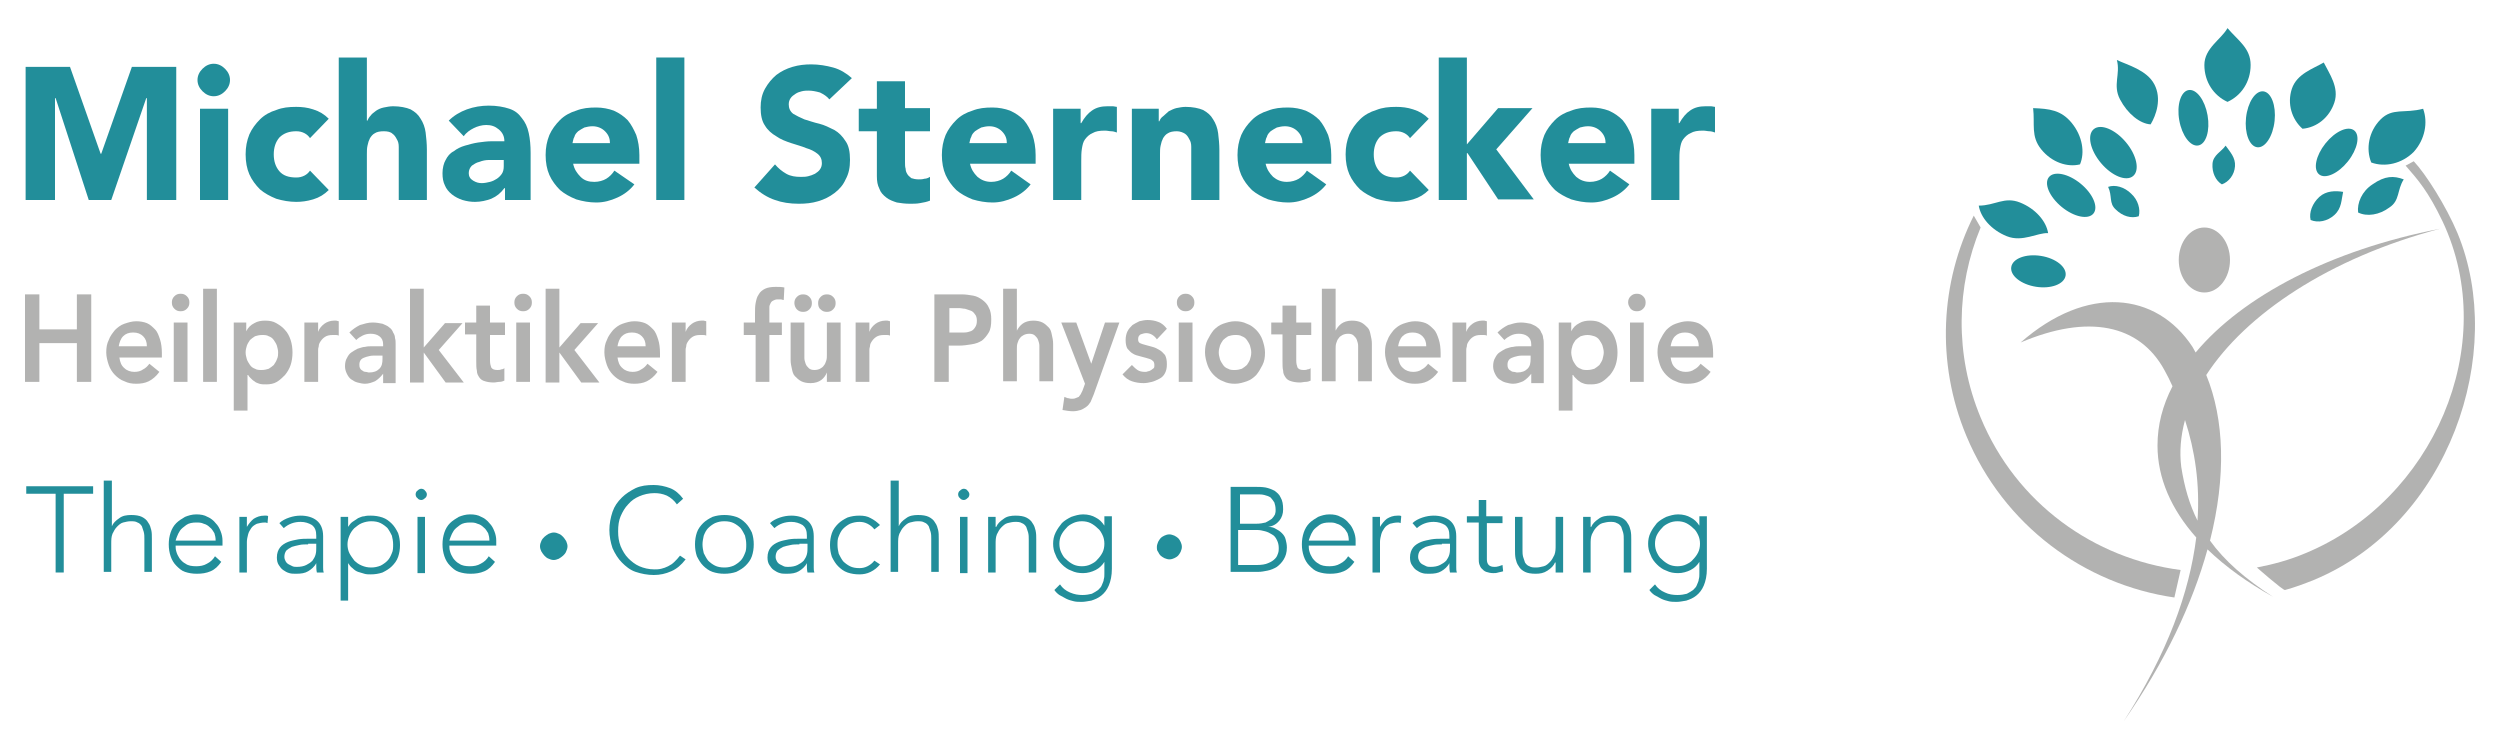 <?xml version="1.0" encoding="utf-8"?>
<!-- Generator: Adobe Illustrator 25.0.1, SVG Export Plug-In . SVG Version: 6.00 Build 0)  -->
<svg version="1.1" id="Ebene_1" xmlns="http://www.w3.org/2000/svg" xmlns:xlink="http://www.w3.org/1999/xlink" x="0px" y="0px"
	 viewBox="0 0 400 120" style="enable-background:new 0 0 400 120;" xml:space="preserve">
<style type="text/css">
	.st0{fill:#B2B2B1;}
	.st1{fill:#228E9A;}
</style>
<g>
	<g>
		<path class="st0" d="M4,47.1h2.3v5.6h6v-5.6h2.3v14h-2.3v-6.2h-6v6.2H4V47.1z"/>
		<path class="st0" d="M19.1,57.2c0.1,0.7,0.3,1.3,0.8,1.7c0.4,0.4,1,0.6,1.6,0.6c0.5,0,1-0.1,1.4-0.4c0.4-0.2,0.7-0.5,1-0.9
			l1.6,1.3c-0.5,0.7-1.1,1.2-1.7,1.5c-0.6,0.3-1.3,0.4-2,0.4c-0.7,0-1.3-0.1-1.9-0.4c-0.6-0.2-1.1-0.6-1.5-1c-0.4-0.4-0.8-1-1-1.6
			c-0.2-0.6-0.4-1.3-0.4-2c0-0.8,0.1-1.4,0.4-2c0.2-0.6,0.6-1.1,1-1.6c0.4-0.4,0.9-0.8,1.5-1c0.6-0.2,1.2-0.4,1.9-0.4
			c0.6,0,1.2,0.1,1.7,0.3c0.5,0.2,0.9,0.6,1.3,1c0.4,0.4,0.6,1,0.8,1.6c0.2,0.6,0.3,1.4,0.3,2.2v0.7H19.1z M23.5,55.4
			c0-0.7-0.2-1.2-0.6-1.6c-0.4-0.4-0.9-0.6-1.6-0.6c-0.7,0-1.2,0.2-1.6,0.6c-0.4,0.4-0.6,1-0.7,1.6H23.5z"/>
		<path class="st0" d="M27.5,48.4c0-0.4,0.1-0.7,0.4-1c0.3-0.3,0.6-0.4,1-0.4c0.4,0,0.7,0.1,1,0.4c0.3,0.3,0.4,0.6,0.4,1
			c0,0.4-0.1,0.7-0.4,1c-0.3,0.3-0.6,0.4-1,0.4c-0.4,0-0.7-0.1-1-0.4C27.6,49.1,27.5,48.8,27.5,48.4z M27.8,51.6H30v9.5h-2.2V51.6z"
			/>
		<path class="st0" d="M32.5,46.2h2.2v14.9h-2.2V46.2z"/>
		<path class="st0" d="M37.3,51.6h2.1V53h0c0.3-0.6,0.7-1,1.3-1.3c0.5-0.3,1.1-0.4,1.7-0.4c0.7,0,1.3,0.1,1.8,0.4
			c0.5,0.3,1,0.6,1.4,1.1c0.4,0.4,0.7,1,0.9,1.6c0.2,0.6,0.3,1.3,0.3,2c0,0.7-0.1,1.4-0.3,2c-0.2,0.6-0.5,1.1-0.9,1.6
			c-0.4,0.4-0.8,0.8-1.3,1.1c-0.5,0.3-1.1,0.4-1.7,0.4c-0.4,0-0.8,0-1.1-0.1c-0.3-0.1-0.6-0.2-0.8-0.4c-0.2-0.1-0.4-0.3-0.6-0.5
			c-0.2-0.2-0.3-0.3-0.4-0.5h-0.1v5.7h-2.2V51.6z M44.5,56.4c0-0.4-0.1-0.7-0.2-1.1c-0.1-0.3-0.3-0.6-0.5-0.9
			c-0.2-0.3-0.5-0.5-0.8-0.6c-0.3-0.2-0.7-0.2-1.1-0.2s-0.8,0.1-1.1,0.2c-0.3,0.2-0.6,0.4-0.8,0.6c-0.2,0.3-0.4,0.6-0.5,0.9
			c-0.1,0.3-0.2,0.7-0.2,1.1c0,0.4,0.1,0.7,0.2,1.1c0.1,0.3,0.3,0.6,0.5,0.9c0.2,0.3,0.5,0.5,0.8,0.6c0.3,0.2,0.7,0.2,1.1,0.2
			s0.8-0.1,1.1-0.2c0.3-0.2,0.6-0.4,0.8-0.6c0.2-0.3,0.4-0.6,0.5-0.9C44.5,57.1,44.5,56.7,44.5,56.4z"/>
		<path class="st0" d="M48.7,51.6h2.2v1.5h0c0.2-0.6,0.6-1,1-1.3c0.4-0.3,1-0.5,1.5-0.5c0.1,0,0.3,0,0.4,0c0.1,0,0.3,0.1,0.4,0.1
			v2.3c-0.2-0.1-0.4-0.1-0.5-0.1c-0.2,0-0.3,0-0.5,0c-0.5,0-0.9,0.1-1.2,0.3c-0.3,0.2-0.5,0.4-0.7,0.7c-0.2,0.3-0.3,0.5-0.3,0.8
			c-0.1,0.3-0.1,0.5-0.1,0.6v5.1h-2.2V51.6z"/>
		<path class="st0" d="M61.3,59.8L61.3,59.8c-0.4,0.5-0.8,0.9-1.3,1.2c-0.5,0.2-1,0.4-1.6,0.4c-0.4,0-0.8-0.1-1.2-0.2
			c-0.4-0.1-0.7-0.3-1-0.5c-0.3-0.2-0.5-0.5-0.7-0.9c-0.2-0.4-0.3-0.8-0.3-1.2c0-0.5,0.1-1,0.3-1.3c0.2-0.4,0.4-0.7,0.7-0.9
			c0.3-0.2,0.6-0.4,1-0.6c0.4-0.1,0.8-0.3,1.2-0.3c0.4-0.1,0.8-0.1,1.2-0.1c0.4,0,0.8,0,1.2,0h0.5v-0.3c0-0.6-0.2-1-0.6-1.3
			c-0.4-0.3-0.9-0.4-1.4-0.4c-0.5,0-0.9,0.1-1.3,0.3c-0.4,0.2-0.7,0.4-1,0.7l-1.1-1.2c0.5-0.5,1.1-0.9,1.7-1.2
			c0.7-0.2,1.3-0.4,2-0.4c0.6,0,1.1,0.1,1.6,0.2c0.4,0.2,0.8,0.3,1.1,0.6c0.3,0.2,0.5,0.5,0.6,0.8c0.2,0.3,0.3,0.6,0.3,0.9
			c0.1,0.3,0.1,0.6,0.1,0.9c0,0.3,0,0.6,0,0.8v5.5h-2V59.8z M61.2,56.9h-0.5c-0.3,0-0.6,0-1,0c-0.4,0-0.7,0.1-1.1,0.2
			c-0.3,0.1-0.6,0.2-0.8,0.4c-0.2,0.2-0.3,0.5-0.3,0.8c0,0.2,0,0.4,0.1,0.6c0.1,0.2,0.2,0.3,0.4,0.4c0.1,0.1,0.3,0.2,0.5,0.2
			c0.2,0,0.4,0.1,0.5,0.1c0.8,0,1.3-0.2,1.7-0.6c0.4-0.4,0.5-0.9,0.5-1.6V56.9z"/>
		<path class="st0" d="M65.6,46.2h2.2v9.4l3.4-3.9H74l-3.8,4.3l4,5.2h-2.9l-3.5-4.8h0v4.8h-2.2V46.2z"/>
		<path class="st0" d="M74.4,53.6v-2h1.8v-2.7h2.2v2.7h2.4v2h-2.4v4.1c0,0.5,0.1,0.8,0.2,1.1c0.2,0.3,0.5,0.4,1,0.4
			c0.2,0,0.4,0,0.6-0.1c0.2,0,0.4-0.1,0.5-0.2v2c-0.2,0.1-0.5,0.2-0.8,0.2c-0.3,0-0.6,0.1-0.9,0.1c-0.6,0-1.1-0.1-1.4-0.2
			c-0.4-0.1-0.7-0.3-0.9-0.6c-0.2-0.3-0.4-0.6-0.4-1.1c-0.1-0.4-0.1-0.9-0.1-1.5v-4.3H74.4z"/>
		<path class="st0" d="M82.3,48.4c0-0.4,0.1-0.7,0.4-1c0.3-0.3,0.6-0.4,1-0.4c0.4,0,0.7,0.1,1,0.4c0.3,0.3,0.4,0.6,0.4,1
			c0,0.4-0.1,0.7-0.4,1c-0.3,0.3-0.6,0.4-1,0.4c-0.4,0-0.7-0.1-1-0.4C82.4,49.1,82.3,48.8,82.3,48.4z M82.6,51.6h2.2v9.5h-2.2V51.6z
			"/>
		<path class="st0" d="M87.3,46.2h2.2v9.4l3.4-3.9h2.8l-3.8,4.3l4,5.2H93l-3.5-4.8h0v4.8h-2.2V46.2z"/>
		<path class="st0" d="M98.8,57.2c0.1,0.7,0.3,1.3,0.8,1.7c0.4,0.4,1,0.6,1.6,0.6c0.5,0,1-0.1,1.4-0.4c0.4-0.2,0.7-0.5,1-0.9
			l1.6,1.3c-0.5,0.7-1.1,1.2-1.7,1.5c-0.6,0.3-1.3,0.4-2,0.4c-0.7,0-1.3-0.1-1.9-0.4c-0.6-0.2-1.1-0.6-1.5-1c-0.4-0.4-0.8-1-1-1.6
			c-0.2-0.6-0.4-1.3-0.4-2c0-0.8,0.1-1.4,0.4-2c0.2-0.6,0.6-1.1,1-1.6c0.4-0.4,0.9-0.8,1.5-1c0.6-0.2,1.2-0.4,1.9-0.4
			c0.6,0,1.2,0.1,1.7,0.3c0.5,0.2,0.9,0.6,1.3,1c0.4,0.4,0.6,1,0.8,1.6c0.2,0.6,0.3,1.4,0.3,2.2v0.7H98.8z M103.3,55.4
			c0-0.7-0.2-1.2-0.6-1.6c-0.4-0.4-0.9-0.6-1.6-0.6c-0.7,0-1.2,0.2-1.6,0.6c-0.4,0.4-0.6,1-0.7,1.6H103.3z"/>
		<path class="st0" d="M107.5,51.6h2.2v1.5h0c0.2-0.6,0.6-1,1-1.3c0.4-0.3,1-0.5,1.5-0.5c0.1,0,0.3,0,0.4,0c0.1,0,0.3,0.1,0.4,0.1
			v2.3c-0.2-0.1-0.4-0.1-0.5-0.1c-0.2,0-0.3,0-0.5,0c-0.5,0-0.9,0.1-1.2,0.3c-0.3,0.2-0.5,0.4-0.7,0.7c-0.2,0.3-0.3,0.5-0.3,0.8
			c-0.1,0.3-0.1,0.5-0.1,0.6v5.1h-2.2V51.6z"/>
		<path class="st0" d="M120.8,53.6H119v-2h1.8v-1.3c0-0.7,0-1.3,0.1-1.8c0.1-0.5,0.2-1,0.5-1.4c0.2-0.4,0.6-0.7,1-0.9
			c0.4-0.2,1-0.3,1.7-0.3c0.5,0,1,0,1.4,0.1l-0.1,2c-0.2,0-0.3-0.1-0.5-0.1c-0.1,0-0.3,0-0.5,0c-0.3,0-0.5,0.1-0.7,0.2
			c-0.2,0.1-0.3,0.2-0.4,0.4c-0.1,0.2-0.2,0.4-0.2,0.6c0,0.2,0,0.5,0,0.8v1.7h2v2h-2v7.5h-2.2V53.6z"/>
		<path class="st0" d="M134.4,61.1h-2.1v-1.5h0c-0.2,0.5-0.5,0.9-0.9,1.2c-0.4,0.3-1,0.5-1.7,0.5c-0.6,0-1.1-0.1-1.5-0.3
			c-0.4-0.2-0.7-0.5-1-0.8c-0.3-0.3-0.4-0.7-0.5-1.2c-0.1-0.4-0.2-0.9-0.2-1.4v-6h2.2v4.8c0,0.3,0,0.6,0,0.9c0,0.3,0.1,0.6,0.2,0.9
			c0.1,0.3,0.3,0.5,0.5,0.7c0.2,0.2,0.5,0.3,0.9,0.3c0.4,0,0.7-0.1,0.9-0.2c0.2-0.1,0.5-0.3,0.6-0.5c0.2-0.2,0.3-0.5,0.4-0.8
			c0.1-0.3,0.1-0.6,0.1-0.9v-5.2h2.2V61.1z M127.1,48.5c0-0.4,0.1-0.7,0.4-1c0.3-0.3,0.6-0.4,1-0.4s0.7,0.1,1,0.4
			c0.3,0.3,0.4,0.6,0.4,1c0,0.4-0.1,0.7-0.4,1c-0.3,0.3-0.6,0.4-1,0.4s-0.7-0.1-1-0.4C127.3,49.3,127.1,48.9,127.1,48.5z
			 M130.9,48.5c0-0.4,0.1-0.7,0.4-1c0.3-0.3,0.6-0.4,1-0.4c0.4,0,0.7,0.1,1,0.4c0.3,0.3,0.4,0.6,0.4,1c0,0.4-0.1,0.7-0.4,1
			c-0.3,0.3-0.6,0.4-1,0.4c-0.4,0-0.7-0.1-1-0.4C131,49.3,130.9,48.9,130.9,48.5z"/>
		<path class="st0" d="M136.9,51.6h2.2v1.5h0c0.2-0.6,0.6-1,1-1.3c0.4-0.3,1-0.5,1.5-0.5c0.1,0,0.3,0,0.4,0c0.1,0,0.3,0.1,0.4,0.1
			v2.3c-0.2-0.1-0.4-0.1-0.5-0.1c-0.2,0-0.3,0-0.5,0c-0.5,0-0.9,0.1-1.2,0.3c-0.3,0.2-0.5,0.4-0.7,0.7c-0.2,0.3-0.3,0.5-0.3,0.8
			c-0.1,0.3-0.1,0.5-0.1,0.6v5.1h-2.2V51.6z"/>
		<path class="st0" d="M149.6,47.1h4.3c0.6,0,1.2,0.1,1.8,0.2c0.6,0.1,1.1,0.4,1.5,0.7c0.4,0.3,0.8,0.7,1,1.2
			c0.3,0.5,0.4,1.2,0.4,1.9c0,0.9-0.1,1.6-0.4,2.1c-0.3,0.5-0.7,1-1.1,1.3c-0.5,0.3-1,0.5-1.7,0.6c-0.6,0.1-1.3,0.2-2,0.2h-1.6v5.8
			h-2.3V47.1z M153.3,53.2c0.3,0,0.7,0,1,0c0.4,0,0.7-0.1,1-0.2c0.3-0.1,0.5-0.3,0.7-0.6c0.2-0.3,0.3-0.6,0.3-1.1
			c0-0.4-0.1-0.8-0.3-1c-0.2-0.3-0.4-0.5-0.7-0.6c-0.3-0.1-0.6-0.2-0.9-0.3c-0.3,0-0.6-0.1-0.9-0.1h-1.6v3.9H153.3z"/>
		<path class="st0" d="M162.7,52.9L162.7,52.9c0.2-0.4,0.5-0.8,0.9-1.1c0.4-0.3,1-0.5,1.7-0.5c0.6,0,1.1,0.1,1.5,0.3
			c0.4,0.2,0.7,0.5,1,0.8c0.3,0.3,0.4,0.7,0.5,1.2c0.1,0.4,0.2,0.9,0.2,1.4v6h-2.2v-4.8c0-0.3,0-0.6,0-0.9c0-0.3-0.1-0.6-0.2-0.9
			c-0.1-0.3-0.3-0.5-0.5-0.7c-0.2-0.2-0.5-0.3-0.9-0.3c-0.4,0-0.7,0.1-0.9,0.2c-0.2,0.1-0.5,0.3-0.6,0.5c-0.2,0.2-0.3,0.5-0.4,0.8
			c-0.1,0.3-0.1,0.6-0.1,0.9v5.2h-2.2V46.2h2.2V52.9z"/>
		<path class="st0" d="M169.8,51.6h2.4l2.4,6.6h0l2.2-6.6h2.3L175,63.1c-0.2,0.4-0.3,0.8-0.5,1.2c-0.2,0.3-0.4,0.6-0.7,0.8
			c-0.3,0.2-0.6,0.4-0.9,0.5c-0.3,0.1-0.8,0.2-1.2,0.2c-0.6,0-1.1-0.1-1.7-0.2l0.3-2.1c0.2,0.1,0.3,0.1,0.5,0.2
			c0.2,0,0.4,0.1,0.6,0.1c0.3,0,0.5,0,0.7-0.1c0.2-0.1,0.3-0.1,0.5-0.2c0.1-0.1,0.2-0.3,0.3-0.4c0.1-0.2,0.2-0.4,0.3-0.6l0.4-1.1
			L169.8,51.6z"/>
		<path class="st0" d="M185.1,54.3c-0.4-0.6-1-1-1.7-1c-0.3,0-0.6,0.1-0.9,0.2c-0.3,0.2-0.4,0.4-0.4,0.8c0,0.3,0.1,0.5,0.3,0.6
			c0.2,0.1,0.5,0.2,0.9,0.3c0.4,0.1,0.7,0.2,1.1,0.3c0.4,0.1,0.8,0.3,1.1,0.5c0.4,0.2,0.6,0.5,0.9,0.8c0.2,0.4,0.3,0.8,0.3,1.5
			c0,0.6-0.1,1-0.3,1.4c-0.2,0.4-0.5,0.7-0.9,0.9c-0.4,0.2-0.8,0.4-1.2,0.5c-0.4,0.1-0.9,0.2-1.3,0.2c-0.7,0-1.3-0.1-1.9-0.3
			c-0.6-0.2-1.1-0.6-1.5-1.1l1.5-1.5c0.3,0.3,0.6,0.6,0.9,0.8c0.3,0.2,0.7,0.3,1.2,0.3c0.2,0,0.3,0,0.5-0.1c0.2,0,0.3-0.1,0.5-0.2
			c0.1-0.1,0.3-0.2,0.4-0.3c0.1-0.1,0.1-0.3,0.1-0.5c0-0.3-0.1-0.6-0.3-0.7c-0.2-0.2-0.5-0.3-0.9-0.4c-0.4-0.1-0.7-0.2-1.1-0.3
			c-0.4-0.1-0.8-0.2-1.1-0.4c-0.4-0.2-0.6-0.5-0.9-0.8c-0.2-0.3-0.3-0.8-0.3-1.4c0-0.5,0.1-1,0.3-1.4c0.2-0.4,0.5-0.7,0.8-1
			c0.3-0.2,0.7-0.4,1.1-0.6c0.4-0.1,0.9-0.2,1.3-0.2c0.6,0,1.2,0.1,1.7,0.3c0.6,0.2,1,0.6,1.4,1.1L185.1,54.3z"/>
		<path class="st0" d="M188.3,48.4c0-0.4,0.1-0.7,0.4-1c0.3-0.3,0.6-0.4,1-0.4c0.4,0,0.7,0.1,1,0.4c0.3,0.3,0.4,0.6,0.4,1
			c0,0.4-0.1,0.7-0.4,1c-0.3,0.3-0.6,0.4-1,0.4c-0.4,0-0.7-0.1-1-0.4C188.4,49.1,188.3,48.8,188.3,48.4z M188.6,51.6h2.2v9.5h-2.2
			V51.6z"/>
		<path class="st0" d="M192.8,56.4c0-0.8,0.1-1.4,0.4-2s0.6-1.1,1-1.6c0.4-0.4,0.9-0.8,1.5-1c0.6-0.2,1.2-0.4,1.9-0.4
			s1.3,0.1,1.9,0.4c0.6,0.2,1.1,0.6,1.5,1c0.4,0.4,0.8,1,1,1.6s0.4,1.3,0.4,2c0,0.8-0.1,1.4-0.4,2s-0.6,1.1-1,1.6
			c-0.4,0.4-0.9,0.8-1.5,1c-0.6,0.2-1.2,0.4-1.9,0.4s-1.3-0.1-1.9-0.4c-0.6-0.2-1.1-0.6-1.5-1c-0.4-0.4-0.8-1-1-1.6
			S192.8,57.1,192.8,56.4z M195,56.4c0,0.4,0.1,0.7,0.2,1.1c0.1,0.3,0.3,0.6,0.5,0.9c0.2,0.3,0.5,0.5,0.8,0.6
			c0.3,0.2,0.7,0.2,1.1,0.2c0.4,0,0.8-0.1,1.1-0.2c0.3-0.2,0.6-0.4,0.8-0.6c0.2-0.3,0.4-0.6,0.5-0.9c0.1-0.3,0.2-0.7,0.2-1.1
			c0-0.4-0.1-0.7-0.2-1.1c-0.1-0.3-0.3-0.6-0.5-0.9c-0.2-0.3-0.5-0.5-0.8-0.6c-0.3-0.2-0.7-0.2-1.1-0.2c-0.4,0-0.8,0.1-1.1,0.2
			c-0.3,0.2-0.6,0.4-0.8,0.6c-0.2,0.3-0.4,0.6-0.5,0.9C195.1,55.6,195,56,195,56.4z"/>
		<path class="st0" d="M203.4,53.6v-2h1.8v-2.7h2.2v2.7h2.4v2h-2.4v4.1c0,0.5,0.1,0.8,0.2,1.1c0.2,0.3,0.5,0.4,1,0.4
			c0.2,0,0.4,0,0.6-0.1c0.2,0,0.4-0.1,0.5-0.2v2c-0.2,0.1-0.5,0.2-0.8,0.2c-0.3,0-0.6,0.1-0.9,0.1c-0.6,0-1.1-0.1-1.4-0.2
			c-0.4-0.1-0.7-0.3-0.9-0.6c-0.2-0.3-0.4-0.6-0.4-1.1c-0.1-0.4-0.1-0.9-0.1-1.5v-4.3H203.4z"/>
		<path class="st0" d="M213.7,52.9L213.7,52.9c0.2-0.4,0.5-0.8,0.9-1.1c0.4-0.3,1-0.5,1.7-0.5c0.6,0,1.1,0.1,1.5,0.3
			c0.4,0.2,0.7,0.5,1,0.8c0.3,0.3,0.4,0.7,0.5,1.2c0.1,0.4,0.2,0.9,0.2,1.4v6h-2.2v-4.8c0-0.3,0-0.6,0-0.9c0-0.3-0.1-0.6-0.2-0.9
			c-0.1-0.3-0.3-0.5-0.5-0.7c-0.2-0.2-0.5-0.3-0.9-0.3c-0.4,0-0.7,0.1-0.9,0.2c-0.2,0.1-0.5,0.3-0.6,0.5c-0.2,0.2-0.3,0.5-0.4,0.8
			c-0.1,0.3-0.1,0.6-0.1,0.9v5.2h-2.2V46.2h2.2V52.9z"/>
		<path class="st0" d="M223.7,57.2c0.1,0.7,0.3,1.3,0.8,1.7c0.4,0.4,1,0.6,1.6,0.6c0.5,0,1-0.1,1.4-0.4c0.4-0.2,0.7-0.5,1-0.9
			l1.6,1.3c-0.5,0.7-1.1,1.2-1.7,1.5c-0.6,0.3-1.3,0.4-2,0.4c-0.7,0-1.3-0.1-1.9-0.4c-0.6-0.2-1.1-0.6-1.5-1c-0.4-0.4-0.8-1-1-1.6
			c-0.2-0.6-0.4-1.3-0.4-2c0-0.8,0.1-1.4,0.4-2c0.2-0.6,0.6-1.1,1-1.6c0.4-0.4,0.9-0.8,1.5-1c0.6-0.2,1.2-0.4,1.9-0.4
			c0.6,0,1.2,0.1,1.7,0.3c0.5,0.2,0.9,0.6,1.3,1c0.4,0.4,0.6,1,0.8,1.6c0.2,0.6,0.3,1.4,0.3,2.2v0.7H223.7z M228.2,55.4
			c0-0.7-0.2-1.2-0.6-1.6c-0.4-0.4-0.9-0.6-1.6-0.6c-0.7,0-1.2,0.2-1.6,0.6c-0.4,0.4-0.6,1-0.7,1.6H228.2z"/>
		<path class="st0" d="M232.4,51.6h2.2v1.5h0c0.2-0.6,0.6-1,1-1.3c0.4-0.3,1-0.5,1.5-0.5c0.1,0,0.3,0,0.4,0c0.1,0,0.3,0.1,0.4,0.1
			v2.3c-0.2-0.1-0.4-0.1-0.5-0.1c-0.2,0-0.3,0-0.5,0c-0.5,0-0.9,0.1-1.2,0.3c-0.3,0.2-0.5,0.4-0.7,0.7c-0.2,0.3-0.3,0.5-0.3,0.8
			c-0.1,0.3-0.1,0.5-0.1,0.6v5.1h-2.2V51.6z"/>
		<path class="st0" d="M245,59.8L245,59.8c-0.4,0.5-0.8,0.9-1.3,1.2c-0.5,0.2-1,0.4-1.6,0.4c-0.4,0-0.8-0.1-1.2-0.2
			c-0.4-0.1-0.7-0.3-1-0.5c-0.3-0.2-0.5-0.5-0.7-0.9c-0.2-0.4-0.3-0.8-0.3-1.2c0-0.5,0.1-1,0.3-1.3c0.2-0.4,0.4-0.7,0.7-0.9
			c0.3-0.2,0.6-0.4,1-0.6c0.4-0.1,0.8-0.3,1.2-0.3c0.4-0.1,0.8-0.1,1.2-0.1c0.4,0,0.8,0,1.2,0h0.5v-0.3c0-0.6-0.2-1-0.6-1.3
			c-0.4-0.3-0.9-0.4-1.4-0.4c-0.5,0-0.9,0.1-1.3,0.3c-0.4,0.2-0.7,0.4-1,0.7l-1.1-1.2c0.5-0.5,1.1-0.9,1.7-1.2
			c0.7-0.2,1.3-0.4,2-0.4c0.6,0,1.1,0.1,1.6,0.2c0.4,0.2,0.8,0.3,1.1,0.6c0.3,0.2,0.5,0.5,0.6,0.8c0.2,0.3,0.3,0.6,0.3,0.9
			c0.1,0.3,0.1,0.6,0.1,0.9c0,0.3,0,0.6,0,0.8v5.5h-2V59.8z M244.9,56.9h-0.5c-0.3,0-0.6,0-1,0c-0.4,0-0.7,0.1-1.1,0.2
			c-0.3,0.1-0.6,0.2-0.8,0.4c-0.2,0.2-0.3,0.5-0.3,0.8c0,0.2,0,0.4,0.1,0.6c0.1,0.2,0.2,0.3,0.4,0.4c0.1,0.1,0.3,0.2,0.5,0.2
			c0.2,0,0.4,0.1,0.5,0.1c0.8,0,1.3-0.2,1.7-0.6c0.4-0.4,0.5-0.9,0.5-1.6V56.9z"/>
		<path class="st0" d="M249.3,51.6h2.1V53h0c0.3-0.6,0.7-1,1.3-1.3c0.5-0.3,1.1-0.4,1.7-0.4c0.7,0,1.3,0.1,1.8,0.4
			c0.5,0.3,1,0.6,1.4,1.1c0.4,0.4,0.7,1,0.9,1.6c0.2,0.6,0.3,1.3,0.3,2c0,0.7-0.1,1.4-0.3,2c-0.2,0.6-0.5,1.1-0.9,1.6
			c-0.4,0.4-0.8,0.8-1.3,1.1c-0.5,0.3-1.1,0.4-1.7,0.4c-0.4,0-0.8,0-1.1-0.1c-0.3-0.1-0.6-0.2-0.8-0.4c-0.2-0.1-0.4-0.3-0.6-0.5
			c-0.2-0.2-0.3-0.3-0.4-0.5h-0.1v5.7h-2.2V51.6z M256.6,56.4c0-0.4-0.1-0.7-0.2-1.1c-0.1-0.3-0.3-0.6-0.5-0.9
			c-0.2-0.3-0.5-0.5-0.8-0.6s-0.7-0.2-1.1-0.2c-0.4,0-0.8,0.1-1.1,0.2c-0.3,0.2-0.6,0.4-0.8,0.6c-0.2,0.3-0.4,0.6-0.5,0.9
			c-0.1,0.3-0.2,0.7-0.2,1.1c0,0.4,0.1,0.7,0.2,1.1c0.1,0.3,0.3,0.6,0.5,0.9c0.2,0.3,0.5,0.5,0.8,0.6c0.3,0.2,0.7,0.2,1.1,0.2
			c0.4,0,0.8-0.1,1.1-0.2c0.3-0.2,0.6-0.4,0.8-0.6c0.2-0.3,0.4-0.6,0.5-0.9C256.5,57.1,256.6,56.7,256.6,56.4z"/>
		<path class="st0" d="M260.5,48.4c0-0.4,0.1-0.7,0.4-1c0.3-0.3,0.6-0.4,1-0.4c0.4,0,0.7,0.1,1,0.4c0.3,0.3,0.4,0.6,0.4,1
			c0,0.4-0.1,0.7-0.4,1c-0.3,0.3-0.6,0.4-1,0.4c-0.4,0-0.7-0.1-1-0.4C260.7,49.1,260.5,48.8,260.5,48.4z M260.8,51.6h2.2v9.5h-2.2
			V51.6z"/>
		<path class="st0" d="M267.3,57.2c0.1,0.7,0.3,1.3,0.8,1.7c0.4,0.4,1,0.6,1.6,0.6c0.5,0,1-0.1,1.4-0.4c0.4-0.2,0.7-0.5,1-0.9
			l1.6,1.3c-0.5,0.7-1.1,1.2-1.7,1.5c-0.6,0.3-1.3,0.4-2,0.4c-0.7,0-1.3-0.1-1.9-0.4c-0.6-0.2-1.1-0.6-1.5-1c-0.4-0.4-0.8-1-1-1.6
			s-0.4-1.3-0.4-2c0-0.8,0.1-1.4,0.4-2s0.6-1.1,1-1.6c0.4-0.4,0.9-0.8,1.5-1c0.6-0.2,1.2-0.4,1.9-0.4c0.6,0,1.2,0.1,1.7,0.3
			c0.5,0.2,0.9,0.6,1.3,1c0.4,0.4,0.6,1,0.8,1.6c0.2,0.6,0.3,1.4,0.3,2.2v0.7H267.3z M271.8,55.4c0-0.7-0.2-1.2-0.6-1.6
			c-0.4-0.4-0.9-0.6-1.6-0.6c-0.7,0-1.2,0.2-1.6,0.6c-0.4,0.4-0.6,1-0.7,1.6H271.8z"/>
	</g>
	<g>
		<path class="st1" d="M4.1,10.7h7.1l4.9,13.9h0.1l4.9-13.9h7.1V32h-4.7V15.7h-0.1L17.8,32h-3.6L8.9,15.7H8.8V32H4.1V10.7z"/>
		<path class="st1" d="M31.6,12.8c0-0.7,0.3-1.3,0.8-1.8c0.5-0.5,1.1-0.8,1.8-0.8c0.7,0,1.3,0.3,1.8,0.8c0.5,0.5,0.8,1.1,0.8,1.8
			c0,0.7-0.3,1.3-0.8,1.8c-0.5,0.5-1.1,0.8-1.8,0.8c-0.7,0-1.3-0.3-1.8-0.8C31.9,14.1,31.6,13.5,31.6,12.8z M32,17.4h4.5V32H32V17.4
			z"/>
		<path class="st1" d="M49.6,22.1c-0.2-0.3-0.5-0.6-0.9-0.8c-0.4-0.2-0.8-0.3-1.3-0.3c-1.1,0-2,0.3-2.7,1c-0.6,0.7-0.9,1.6-0.9,2.7
			c0,1.1,0.3,2,0.9,2.7c0.6,0.7,1.5,1,2.7,1c0.5,0,0.9-0.1,1.3-0.3c0.4-0.2,0.7-0.5,0.9-0.8l3,3.1c-0.7,0.7-1.5,1.2-2.5,1.5
			c-1,0.3-1.9,0.4-2.7,0.4c-1.1,0-2.2-0.2-3.2-0.5c-1-0.4-1.9-0.9-2.6-1.5c-0.7-0.7-1.3-1.5-1.7-2.4c-0.4-0.9-0.6-2-0.6-3.2
			c0-1.2,0.2-2.2,0.6-3.2c0.4-0.9,1-1.7,1.7-2.4c0.7-0.7,1.6-1.2,2.6-1.5c1-0.4,2-0.5,3.2-0.5c0.9,0,1.8,0.1,2.7,0.4
			c1,0.3,1.8,0.8,2.5,1.5L49.6,22.1z"/>
		<path class="st1" d="M58.7,9.2v10.1h0.1c0.1-0.3,0.3-0.6,0.5-0.8c0.2-0.3,0.5-0.5,0.9-0.8c0.3-0.2,0.7-0.4,1.2-0.5
			c0.5-0.1,1-0.2,1.5-0.2c1.1,0,2.1,0.2,2.8,0.5c0.7,0.4,1.2,0.8,1.6,1.5c0.4,0.6,0.7,1.4,0.8,2.2c0.1,0.8,0.2,1.8,0.2,2.7V32h-4.5
			v-7.2c0-0.4,0-0.9,0-1.3c0-0.5-0.1-0.9-0.3-1.2c-0.2-0.4-0.4-0.7-0.7-0.9C62.5,21.1,62,21,61.4,21c-0.6,0-1.1,0.1-1.4,0.3
			c-0.4,0.2-0.6,0.5-0.8,0.8c-0.2,0.4-0.3,0.7-0.4,1.2c-0.1,0.4-0.1,0.9-0.1,1.4V32h-4.5V9.2H58.7z"/>
		<path class="st1" d="M80.7,30.1L80.7,30.1c-0.6,0.8-1.2,1.3-2.1,1.7c-0.8,0.3-1.7,0.5-2.6,0.5c-0.7,0-1.3-0.1-2-0.3
			c-0.6-0.2-1.2-0.5-1.7-0.9c-0.5-0.4-0.9-0.9-1.1-1.4c-0.3-0.6-0.4-1.2-0.4-2c0-0.8,0.2-1.6,0.5-2.1c0.3-0.6,0.7-1.1,1.3-1.4
			c0.5-0.4,1.1-0.7,1.8-0.9c0.7-0.2,1.4-0.4,2.1-0.5c0.7-0.1,1.5-0.2,2.2-0.2c0.7,0,1.4,0,2,0c0-0.8-0.3-1.4-0.9-1.9
			c-0.6-0.5-1.2-0.7-2-0.7c-0.7,0-1.4,0.2-2,0.5c-0.6,0.3-1.2,0.7-1.6,1.3l-2.4-2.5c0.8-0.8,1.8-1.4,2.9-1.8
			c1.1-0.4,2.3-0.6,3.5-0.6c1.3,0,2.4,0.2,3.3,0.5c0.9,0.3,1.5,0.8,2,1.5c0.5,0.6,0.9,1.4,1.1,2.4c0.2,0.9,0.3,2,0.3,3.2V32h-4.1
			V30.1z M79.5,25.6c-0.3,0-0.8,0-1.3,0c-0.5,0-1,0.1-1.5,0.3c-0.5,0.1-0.9,0.4-1.2,0.6c-0.3,0.3-0.5,0.7-0.5,1.2
			c0,0.5,0.2,0.9,0.7,1.2c0.5,0.3,0.9,0.4,1.4,0.4c0.4,0,0.9-0.1,1.3-0.2c0.4-0.1,0.8-0.3,1.1-0.5c0.3-0.2,0.6-0.5,0.8-0.8
			c0.2-0.3,0.3-0.7,0.3-1.2v-1H79.5z"/>
		<path class="st1" d="M101.5,29.5c-0.7,0.9-1.6,1.6-2.7,2.1c-1.1,0.5-2.2,0.8-3.4,0.8c-1.1,0-2.2-0.2-3.2-0.5
			c-1-0.4-1.9-0.9-2.6-1.5c-0.7-0.7-1.3-1.5-1.7-2.4c-0.4-0.9-0.6-2-0.6-3.2c0-1.2,0.2-2.2,0.6-3.2c0.4-0.9,1-1.7,1.7-2.4
			c0.7-0.7,1.6-1.2,2.6-1.5c1-0.4,2-0.5,3.2-0.5c1,0,2,0.2,2.8,0.5c0.9,0.4,1.6,0.9,2.2,1.5c0.6,0.7,1,1.5,1.4,2.4
			c0.3,0.9,0.5,2,0.5,3.2v1.4H91.7c0.2,0.9,0.6,1.5,1.2,2.1s1.3,0.8,2.2,0.8c0.7,0,1.4-0.2,1.9-0.5c0.5-0.3,1-0.8,1.3-1.3
			L101.5,29.5z M97.6,23c0-0.8-0.2-1.4-0.8-2c-0.5-0.5-1.2-0.8-2-0.8c-0.5,0-0.9,0.1-1.3,0.2c-0.4,0.2-0.7,0.4-1,0.6
			c-0.3,0.3-0.5,0.5-0.6,0.9c-0.2,0.3-0.2,0.7-0.3,1H97.6z"/>
		<path class="st1" d="M105,9.2h4.5V32H105V9.2z"/>
		<path class="st1" d="M132.7,15.9c-0.4-0.5-0.9-0.8-1.5-1.1c-0.7-0.2-1.3-0.3-1.8-0.3c-0.3,0-0.7,0-1.1,0.1c-0.4,0.1-0.7,0.2-1,0.4
			c-0.3,0.2-0.6,0.4-0.8,0.7c-0.2,0.3-0.3,0.6-0.3,1c0,0.6,0.2,1.1,0.7,1.5c0.5,0.3,1.1,0.6,1.8,0.9c0.7,0.2,1.5,0.5,2.4,0.7
			c0.8,0.2,1.6,0.6,2.4,1c0.7,0.4,1.3,1,1.8,1.8c0.5,0.7,0.7,1.7,0.7,3c0,1.2-0.2,2.2-0.7,3.1c-0.4,0.9-1,1.6-1.8,2.2
			c-0.8,0.6-1.6,1-2.6,1.3c-1,0.3-2,0.4-3.1,0.4c-1.4,0-2.7-0.2-3.8-0.6c-1.2-0.4-2.3-1.1-3.3-2l3.3-3.7c0.5,0.6,1.1,1.1,1.8,1.5
			c0.7,0.4,1.5,0.5,2.3,0.5c0.4,0,0.8,0,1.2-0.1s0.7-0.2,1.1-0.4c0.3-0.2,0.6-0.4,0.8-0.7c0.2-0.3,0.3-0.6,0.3-1
			c0-0.6-0.2-1.1-0.7-1.5c-0.5-0.4-1.1-0.7-1.8-0.9c-0.7-0.3-1.5-0.5-2.4-0.8c-0.9-0.3-1.7-0.6-2.4-1.1c-0.7-0.4-1.4-1-1.8-1.7
			c-0.5-0.7-0.7-1.7-0.7-2.9c0-1.1,0.2-2.1,0.7-3c0.5-0.9,1.1-1.6,1.8-2.2c0.8-0.6,1.6-1,2.6-1.3c1-0.3,2-0.4,3-0.4
			c1.2,0,2.4,0.2,3.5,0.5c1.1,0.3,2.1,0.9,3,1.7L132.7,15.9z"/>
		<path class="st1" d="M148.8,21h-4v4.9c0,0.4,0,0.8,0.1,1.1c0,0.3,0.1,0.6,0.3,0.9c0.1,0.2,0.4,0.4,0.6,0.6
			c0.3,0.1,0.7,0.2,1.2,0.2c0.2,0,0.6,0,0.9-0.1c0.4,0,0.7-0.2,0.9-0.3v3.8c-0.5,0.2-1,0.3-1.6,0.4c-0.5,0.1-1.1,0.1-1.6,0.1
			c-0.8,0-1.5-0.1-2.1-0.2c-0.6-0.2-1.2-0.4-1.7-0.8c-0.5-0.4-0.9-0.8-1.1-1.4c-0.3-0.6-0.4-1.2-0.4-2V21h-2.9v-3.6h2.9V13h4.5v4.3
			h4V21z"/>
		<path class="st1" d="M164.9,29.5c-0.7,0.9-1.6,1.6-2.7,2.1c-1.1,0.5-2.2,0.8-3.4,0.8c-1.1,0-2.2-0.2-3.2-0.5
			c-1-0.4-1.9-0.9-2.6-1.5c-0.7-0.7-1.3-1.5-1.7-2.4c-0.4-0.9-0.6-2-0.6-3.2c0-1.2,0.2-2.2,0.6-3.2c0.4-0.9,1-1.7,1.7-2.4
			c0.7-0.7,1.6-1.2,2.6-1.5c1-0.4,2-0.5,3.2-0.5c1,0,2,0.2,2.8,0.5c0.9,0.4,1.6,0.9,2.2,1.5c0.6,0.7,1,1.5,1.4,2.4
			c0.3,0.9,0.5,2,0.5,3.2v1.4h-10.5c0.2,0.9,0.6,1.5,1.2,2.1c0.6,0.5,1.3,0.8,2.2,0.8c0.7,0,1.4-0.2,1.9-0.5c0.5-0.3,1-0.8,1.3-1.3
			L164.9,29.5z M161.1,23c0-0.8-0.2-1.4-0.8-2c-0.5-0.5-1.2-0.8-2-0.8c-0.5,0-0.9,0.1-1.3,0.2c-0.4,0.2-0.7,0.4-1,0.6
			c-0.3,0.3-0.5,0.5-0.6,0.9c-0.2,0.3-0.2,0.7-0.3,1H161.1z"/>
		<path class="st1" d="M168.4,17.4h4.5v2.3h0.1c0.5-0.9,1.1-1.6,1.7-2c0.7-0.5,1.5-0.7,2.5-0.7c0.3,0,0.5,0,0.8,0
			c0.3,0,0.5,0.1,0.7,0.1v4.1c-0.3-0.1-0.6-0.2-0.9-0.2c-0.3,0-0.6-0.1-1-0.1c-0.9,0-1.5,0.1-2,0.4c-0.5,0.2-0.9,0.6-1.2,1
			c-0.3,0.4-0.4,0.9-0.5,1.5c-0.1,0.6-0.1,1.3-0.1,2V32h-4.5V17.4z"/>
		<path class="st1" d="M181.1,17.4h4.3v2h0.1c0.1-0.3,0.3-0.6,0.6-0.8c0.3-0.3,0.6-0.5,0.9-0.8c0.4-0.2,0.8-0.4,1.2-0.5
			c0.5-0.1,1-0.2,1.5-0.2c1.1,0,2.1,0.2,2.8,0.5c0.7,0.4,1.2,0.8,1.6,1.5c0.4,0.6,0.7,1.4,0.8,2.2c0.1,0.8,0.2,1.8,0.2,2.7V32h-4.5
			v-7.2c0-0.4,0-0.9,0-1.3c0-0.5-0.1-0.9-0.3-1.2c-0.2-0.4-0.4-0.7-0.7-0.9c-0.3-0.2-0.8-0.4-1.3-0.4c-0.6,0-1.1,0.1-1.4,0.3
			c-0.4,0.2-0.6,0.5-0.8,0.8c-0.2,0.4-0.3,0.7-0.4,1.2c-0.1,0.4-0.1,0.9-0.1,1.4V32h-4.5V17.4z"/>
		<path class="st1" d="M212.2,29.5c-0.7,0.9-1.6,1.6-2.7,2.1c-1.1,0.5-2.2,0.8-3.4,0.8c-1.1,0-2.2-0.2-3.2-0.5
			c-1-0.4-1.9-0.9-2.6-1.5c-0.7-0.7-1.3-1.5-1.7-2.4c-0.4-0.9-0.6-2-0.6-3.2c0-1.2,0.2-2.2,0.6-3.2c0.4-0.9,1-1.7,1.7-2.4
			c0.7-0.7,1.6-1.2,2.6-1.5c1-0.4,2-0.5,3.2-0.5c1,0,2,0.2,2.8,0.5c0.9,0.4,1.6,0.9,2.2,1.5c0.6,0.7,1,1.5,1.4,2.4
			c0.3,0.9,0.5,2,0.5,3.2v1.4h-10.5c0.2,0.9,0.6,1.5,1.2,2.1c0.6,0.5,1.3,0.8,2.2,0.8c0.7,0,1.4-0.2,1.9-0.5c0.5-0.3,1-0.8,1.3-1.3
			L212.2,29.5z M208.4,23c0-0.8-0.2-1.4-0.8-2c-0.5-0.5-1.2-0.8-2-0.8c-0.5,0-0.9,0.1-1.3,0.2c-0.4,0.2-0.7,0.4-1,0.6
			c-0.3,0.3-0.5,0.5-0.6,0.9c-0.2,0.3-0.2,0.7-0.3,1H208.4z"/>
		<path class="st1" d="M225.6,22.1c-0.2-0.3-0.5-0.6-0.9-0.8c-0.4-0.2-0.8-0.3-1.3-0.3c-1.1,0-2,0.3-2.7,1c-0.6,0.7-0.9,1.6-0.9,2.7
			c0,1.1,0.3,2,0.9,2.7c0.6,0.7,1.5,1,2.7,1c0.5,0,0.9-0.1,1.3-0.3c0.4-0.2,0.7-0.5,0.9-0.8l3,3.1c-0.7,0.7-1.5,1.2-2.5,1.5
			c-1,0.3-1.9,0.4-2.7,0.4c-1.1,0-2.2-0.2-3.2-0.5c-1-0.4-1.9-0.9-2.6-1.5c-0.7-0.7-1.3-1.5-1.7-2.4c-0.4-0.9-0.6-2-0.6-3.2
			c0-1.2,0.2-2.2,0.6-3.2c0.4-0.9,1-1.7,1.7-2.4c0.7-0.7,1.6-1.2,2.6-1.5c1-0.4,2-0.5,3.2-0.5c0.9,0,1.8,0.1,2.7,0.4
			c1,0.3,1.8,0.8,2.5,1.5L225.6,22.1z"/>
		<path class="st1" d="M230.2,9.2h4.5v13.9l5-5.8h5.5l-5.8,6.6l6,8h-5.7l-4.9-7.4h-0.1V32h-4.5V9.2z"/>
		<path class="st1" d="M260.7,29.5c-0.7,0.9-1.6,1.6-2.7,2.1c-1.1,0.5-2.2,0.8-3.4,0.8c-1.1,0-2.2-0.2-3.2-0.5
			c-1-0.4-1.9-0.9-2.6-1.5c-0.7-0.7-1.3-1.5-1.7-2.4c-0.4-0.9-0.6-2-0.6-3.2c0-1.2,0.2-2.2,0.6-3.2c0.4-0.9,1-1.7,1.7-2.4
			c0.7-0.7,1.6-1.2,2.6-1.5c1-0.4,2-0.5,3.2-0.5c1,0,2,0.2,2.8,0.5c0.9,0.4,1.6,0.9,2.2,1.5c0.6,0.7,1,1.5,1.4,2.4
			c0.3,0.9,0.5,2,0.5,3.2v1.4h-10.5c0.2,0.9,0.6,1.5,1.2,2.1c0.6,0.5,1.3,0.8,2.2,0.8c0.7,0,1.4-0.2,1.9-0.5c0.5-0.3,1-0.8,1.3-1.3
			L260.7,29.5z M256.9,23c0-0.8-0.2-1.4-0.8-2c-0.5-0.5-1.2-0.8-2-0.8c-0.5,0-0.9,0.1-1.3,0.2c-0.4,0.2-0.7,0.4-1,0.6
			c-0.3,0.3-0.5,0.5-0.6,0.9c-0.2,0.3-0.2,0.7-0.3,1H256.9z"/>
		<path class="st1" d="M264.1,17.4h4.5v2.3h0.1c0.5-0.9,1.1-1.6,1.7-2c0.7-0.5,1.5-0.7,2.5-0.7c0.3,0,0.5,0,0.8,0
			c0.3,0,0.5,0.1,0.7,0.1v4.1c-0.3-0.1-0.6-0.2-0.9-0.2c-0.3,0-0.6-0.1-1-0.1c-0.9,0-1.5,0.1-2,0.4c-0.5,0.2-0.9,0.6-1.2,1
			c-0.3,0.4-0.4,0.9-0.5,1.5c-0.1,0.6-0.1,1.3-0.1,2V32h-4.5V17.4z"/>
	</g>
	<g>
		<path class="st1" d="M8.9,79H4.2v-1.2h10.7V79h-4.7v12.6H8.9V79z"/>
		<path class="st1" d="M16.7,76.9h1.2v7.3h0c0.2-0.5,0.6-0.9,1.2-1.3c0.5-0.4,1.2-0.5,1.9-0.5c0.7,0,1.3,0.1,1.7,0.3
			c0.4,0.2,0.8,0.5,1,0.9c0.3,0.4,0.4,0.8,0.5,1.2s0.1,0.9,0.1,1.4v5.3h-1.2v-5.3c0-0.4,0-0.7-0.1-1.1c-0.1-0.3-0.2-0.6-0.3-0.9
			c-0.2-0.3-0.4-0.5-0.7-0.6c-0.3-0.2-0.7-0.2-1.1-0.2c-0.4,0-0.8,0.1-1.2,0.2c-0.4,0.1-0.7,0.4-1,0.7c-0.3,0.3-0.5,0.7-0.7,1.1
			c-0.2,0.5-0.2,1-0.2,1.6v4.5h-1.2V76.9z"/>
		<path class="st1" d="M35.4,89.9c-0.5,0.7-1,1.2-1.7,1.5c-0.7,0.3-1.4,0.4-2.2,0.4c-0.7,0-1.3-0.1-1.9-0.3c-0.6-0.2-1-0.6-1.4-1
			c-0.4-0.4-0.7-0.9-0.9-1.5c-0.2-0.6-0.3-1.2-0.3-1.9c0-0.7,0.1-1.3,0.3-1.9c0.2-0.6,0.5-1.1,0.9-1.5c0.4-0.4,0.9-0.7,1.4-1
			c0.5-0.2,1.1-0.4,1.8-0.4c0.7,0,1.3,0.1,1.8,0.4c0.5,0.2,1,0.6,1.3,1c0.4,0.4,0.6,0.8,0.8,1.3c0.2,0.5,0.3,1,0.3,1.5v0.8h-7.5
			c0,0.2,0,0.6,0.1,0.9c0.1,0.4,0.3,0.8,0.5,1.1c0.3,0.4,0.6,0.7,1,0.9c0.4,0.3,1,0.4,1.7,0.4c0.6,0,1.2-0.1,1.7-0.4
			c0.6-0.3,1-0.7,1.3-1.2L35.4,89.9z M34.5,86.4c0-0.4-0.1-0.8-0.2-1.1c-0.2-0.3-0.4-0.7-0.7-0.9c-0.3-0.3-0.6-0.5-1-0.6
			c-0.4-0.2-0.8-0.2-1.2-0.2c-0.6,0-1.2,0.1-1.6,0.4c-0.4,0.3-0.8,0.6-1,0.9c-0.2,0.3-0.4,0.7-0.5,1c-0.1,0.3-0.2,0.5-0.2,0.6H34.5z
			"/>
		<path class="st1" d="M38.3,85.2c0-0.2,0-0.4,0-0.6c0-0.2,0-0.5,0-0.7c0-0.2,0-0.5,0-0.7c0-0.2,0-0.4,0-0.5h1.2c0,0.3,0,0.7,0,1
			c0,0.3,0,0.5,0,0.6c0.3-0.5,0.7-1,1.1-1.3c0.5-0.3,1-0.5,1.7-0.5c0.1,0,0.2,0,0.3,0c0.1,0,0.2,0,0.3,0.1l-0.1,1.1
			c-0.2-0.1-0.3-0.1-0.4-0.1c-0.5,0-0.9,0.1-1.3,0.2c-0.4,0.2-0.7,0.4-0.9,0.7c-0.2,0.3-0.4,0.6-0.5,1c-0.1,0.4-0.2,0.8-0.2,1.2v4.9
			h-1.2V85.2z"/>
		<path class="st1" d="M51.7,87.8c0,0.4,0,0.8,0,1.2c0,0.3,0,0.7,0,1c0,0.3,0,0.6,0,0.8c0,0.3,0,0.5,0.1,0.8h-1.1
			c-0.1-0.4-0.1-0.9-0.1-1.5h0c-0.3,0.6-0.8,1-1.3,1.3c-0.5,0.3-1.1,0.4-1.9,0.4c-0.4,0-0.8,0-1.1-0.1c-0.4-0.1-0.7-0.3-1-0.5
			c-0.3-0.2-0.5-0.5-0.7-0.8c-0.2-0.3-0.3-0.7-0.3-1.2c0-0.7,0.2-1.2,0.5-1.6c0.3-0.4,0.8-0.7,1.3-0.9c0.5-0.2,1.1-0.3,1.6-0.4
			c0.6-0.1,1.1-0.1,1.5-0.1h1.4v-0.5c0-0.8-0.2-1.3-0.7-1.7c-0.5-0.3-1.1-0.5-1.8-0.5c-1,0-1.9,0.3-2.7,1l-0.7-0.8
			c0.4-0.4,1-0.7,1.6-0.9c0.6-0.2,1.2-0.3,1.8-0.3c1.1,0,2,0.3,2.6,0.8c0.6,0.5,1,1.3,1,2.5V87.8z M49.3,87.1c-0.5,0-1,0-1.4,0.1
			c-0.5,0.1-0.9,0.2-1.2,0.3c-0.4,0.2-0.7,0.4-0.9,0.6c-0.2,0.3-0.3,0.6-0.3,1c0,0.3,0.1,0.5,0.2,0.7c0.1,0.2,0.3,0.4,0.5,0.5
			c0.2,0.1,0.4,0.2,0.6,0.3c0.2,0.1,0.5,0.1,0.7,0.1c0.6,0,1.1-0.1,1.5-0.3c0.4-0.2,0.7-0.4,1-0.7c0.2-0.3,0.4-0.6,0.5-1
			c0.1-0.4,0.1-0.7,0.1-1.1v-0.6H49.3z"/>
		<path class="st1" d="M54.5,82.7h1.2v1.6h0c0.2-0.3,0.4-0.6,0.7-0.8c0.3-0.2,0.6-0.4,0.9-0.6c0.3-0.1,0.6-0.3,1-0.3
			c0.3-0.1,0.7-0.1,1-0.1c0.7,0,1.3,0.1,1.9,0.3c0.6,0.2,1.1,0.6,1.5,1c0.4,0.4,0.7,0.9,1,1.5c0.2,0.6,0.3,1.2,0.3,1.9
			c0,0.7-0.1,1.3-0.3,1.9c-0.2,0.6-0.6,1.1-1,1.5c-0.4,0.4-0.9,0.7-1.5,1c-0.6,0.2-1.2,0.3-1.9,0.3c-0.3,0-0.7,0-1-0.1
			c-0.3-0.1-0.7-0.2-1-0.3c-0.3-0.1-0.6-0.3-0.9-0.6c-0.3-0.2-0.5-0.5-0.7-0.8h0v6h-1.2V82.7z M55.6,87.1c0,0.5,0.1,1,0.3,1.4
			c0.2,0.4,0.5,0.8,0.8,1.2c0.3,0.3,0.7,0.6,1.2,0.8c0.5,0.2,0.9,0.3,1.5,0.3c0.5,0,1-0.1,1.5-0.3c0.4-0.2,0.8-0.5,1.1-0.8
			c0.3-0.3,0.5-0.7,0.7-1.2c0.2-0.4,0.2-0.9,0.2-1.4c0-0.5-0.1-1-0.2-1.4c-0.2-0.4-0.4-0.8-0.7-1.2c-0.3-0.3-0.7-0.6-1.1-0.8
			c-0.4-0.2-0.9-0.3-1.5-0.3c-0.5,0-1,0.1-1.5,0.3c-0.5,0.2-0.8,0.5-1.2,0.8c-0.3,0.3-0.6,0.7-0.8,1.2
			C55.7,86.2,55.6,86.6,55.6,87.1z"/>
		<path class="st1" d="M66.5,79.1c0-0.2,0.1-0.5,0.3-0.6c0.2-0.2,0.4-0.3,0.6-0.3c0.2,0,0.5,0.1,0.6,0.3c0.2,0.2,0.3,0.4,0.3,0.6
			s-0.1,0.5-0.3,0.6c-0.2,0.2-0.4,0.3-0.6,0.3c-0.2,0-0.5-0.1-0.6-0.3C66.6,79.6,66.5,79.3,66.5,79.1z M66.8,82.7H68v9h-1.2V82.7z"
			/>
		<path class="st1" d="M79.2,89.9c-0.5,0.7-1,1.2-1.7,1.5c-0.7,0.3-1.4,0.4-2.2,0.4c-0.7,0-1.3-0.1-1.9-0.3c-0.6-0.2-1-0.6-1.4-1
			c-0.4-0.4-0.7-0.9-0.9-1.5c-0.2-0.6-0.3-1.2-0.3-1.9c0-0.7,0.1-1.3,0.3-1.9c0.2-0.6,0.5-1.1,0.9-1.5c0.4-0.4,0.9-0.7,1.4-1
			c0.5-0.2,1.1-0.4,1.8-0.4c0.7,0,1.3,0.1,1.8,0.4c0.5,0.2,1,0.6,1.3,1c0.4,0.4,0.6,0.8,0.8,1.3c0.2,0.5,0.3,1,0.3,1.5v0.8h-7.5
			c0,0.2,0,0.6,0.1,0.9c0.1,0.4,0.3,0.8,0.5,1.1c0.3,0.4,0.6,0.7,1,0.9c0.4,0.3,1,0.4,1.7,0.4c0.6,0,1.2-0.1,1.7-0.4
			c0.6-0.3,1-0.7,1.3-1.2L79.2,89.9z M78.3,86.4c0-0.4-0.1-0.8-0.2-1.1c-0.2-0.3-0.4-0.7-0.7-0.9c-0.3-0.3-0.6-0.5-1-0.6
			c-0.4-0.2-0.8-0.2-1.2-0.2c-0.6,0-1.2,0.1-1.6,0.4c-0.4,0.3-0.8,0.6-1,0.9c-0.2,0.3-0.4,0.7-0.5,1c-0.1,0.3-0.2,0.5-0.2,0.6H78.3z
			"/>
		<path class="st1" d="M86.4,87.4c0-0.3,0.1-0.6,0.2-0.8c0.1-0.3,0.3-0.5,0.5-0.7c0.2-0.2,0.4-0.3,0.7-0.5c0.3-0.1,0.5-0.2,0.8-0.2
			c0.3,0,0.6,0.1,0.8,0.2c0.3,0.1,0.5,0.3,0.7,0.5c0.2,0.2,0.3,0.4,0.5,0.7c0.1,0.3,0.2,0.5,0.2,0.8c0,0.3-0.1,0.6-0.2,0.8
			c-0.1,0.3-0.3,0.5-0.5,0.7c-0.2,0.2-0.4,0.3-0.7,0.5c-0.3,0.1-0.5,0.2-0.8,0.2c-0.3,0-0.6-0.1-0.8-0.2c-0.3-0.1-0.5-0.3-0.7-0.5
			c-0.2-0.2-0.3-0.4-0.5-0.7C86.5,88,86.4,87.7,86.4,87.4z"/>
		<path class="st1" d="M109.7,89.5c-0.7,0.9-1.4,1.5-2.3,1.9c-0.9,0.4-1.8,0.6-2.8,0.6c-1,0-2-0.2-2.9-0.5s-1.6-0.9-2.2-1.5
			c-0.6-0.6-1.1-1.4-1.5-2.3c-0.3-0.9-0.5-1.9-0.5-2.9c0-1,0.2-2,0.5-2.9c0.3-0.9,0.8-1.6,1.5-2.3c0.6-0.6,1.4-1.1,2.2-1.5
			c0.9-0.4,1.8-0.5,2.9-0.5c0.9,0,1.8,0.2,2.6,0.5c0.8,0.3,1.5,0.9,2.1,1.7l-1,0.9c-0.4-0.6-1-1.1-1.6-1.4c-0.7-0.3-1.3-0.4-2-0.4
			c-0.9,0-1.7,0.2-2.4,0.5c-0.7,0.3-1.3,0.7-1.8,1.3c-0.5,0.5-0.9,1.2-1.2,1.9c-0.3,0.7-0.4,1.5-0.4,2.4c0,0.9,0.1,1.6,0.4,2.4
			c0.3,0.7,0.7,1.4,1.2,1.9c0.5,0.5,1.1,1,1.8,1.3c0.7,0.3,1.5,0.5,2.4,0.5c0.3,0,0.7,0,1.1-0.1c0.4-0.1,0.7-0.2,1.1-0.4
			c0.4-0.2,0.7-0.4,1-0.7c0.3-0.3,0.6-0.6,0.9-1L109.7,89.5z"/>
		<path class="st1" d="M111.2,87.1c0-0.7,0.1-1.3,0.3-1.9c0.2-0.6,0.6-1.1,1-1.5c0.4-0.4,0.9-0.7,1.5-1c0.6-0.2,1.2-0.3,1.9-0.3
			c0.7,0,1.3,0.1,1.9,0.3c0.6,0.2,1.1,0.6,1.5,1c0.4,0.4,0.7,0.9,1,1.5c0.2,0.6,0.3,1.2,0.3,1.9c0,0.7-0.1,1.3-0.3,1.9
			c-0.2,0.6-0.6,1.1-1,1.5c-0.4,0.4-0.9,0.7-1.5,1c-0.6,0.2-1.2,0.3-1.9,0.3c-0.7,0-1.3-0.1-1.9-0.3c-0.6-0.2-1.1-0.6-1.5-1
			c-0.4-0.4-0.7-0.9-1-1.5C111.3,88.4,111.2,87.8,111.2,87.1z M112.4,87.1c0,0.5,0.1,1,0.2,1.4c0.2,0.4,0.4,0.8,0.7,1.2
			c0.3,0.3,0.7,0.6,1.1,0.8c0.4,0.2,0.9,0.3,1.5,0.3s1-0.1,1.5-0.3c0.4-0.2,0.8-0.5,1.1-0.8c0.3-0.3,0.5-0.7,0.7-1.2
			c0.2-0.4,0.2-0.9,0.2-1.4c0-0.5-0.1-1-0.2-1.4c-0.2-0.4-0.4-0.8-0.7-1.2c-0.3-0.3-0.7-0.6-1.1-0.8c-0.4-0.2-0.9-0.3-1.5-0.3
			s-1,0.1-1.5,0.3c-0.4,0.2-0.8,0.5-1.1,0.8c-0.3,0.3-0.5,0.7-0.7,1.2C112.5,86.2,112.4,86.6,112.4,87.1z"/>
		<path class="st1" d="M130.2,87.8c0,0.4,0,0.8,0,1.2c0,0.3,0,0.7,0,1c0,0.3,0,0.6,0,0.8c0,0.3,0,0.5,0.1,0.8h-1.1
			c-0.1-0.4-0.1-0.9-0.1-1.5h0c-0.3,0.6-0.8,1-1.3,1.3c-0.5,0.3-1.1,0.4-1.9,0.4c-0.4,0-0.8,0-1.1-0.1c-0.4-0.1-0.7-0.3-1-0.5
			c-0.3-0.2-0.5-0.5-0.7-0.8c-0.2-0.3-0.3-0.7-0.3-1.2c0-0.7,0.2-1.2,0.5-1.6c0.3-0.4,0.8-0.7,1.3-0.9c0.5-0.2,1.1-0.3,1.6-0.4
			c0.6-0.1,1.1-0.1,1.5-0.1h1.4v-0.5c0-0.8-0.2-1.3-0.7-1.7c-0.5-0.3-1.1-0.5-1.8-0.5c-1,0-1.9,0.3-2.7,1l-0.7-0.8
			c0.4-0.4,1-0.7,1.6-0.9c0.6-0.2,1.2-0.3,1.8-0.3c1.1,0,2,0.3,2.6,0.8c0.6,0.5,1,1.3,1,2.5V87.8z M127.9,87.1c-0.5,0-1,0-1.4,0.1
			c-0.5,0.1-0.9,0.2-1.2,0.3c-0.4,0.2-0.7,0.4-0.9,0.6c-0.2,0.3-0.3,0.6-0.3,1c0,0.3,0.1,0.5,0.2,0.7c0.1,0.2,0.3,0.4,0.5,0.5
			c0.2,0.1,0.4,0.2,0.6,0.3c0.2,0.1,0.5,0.1,0.7,0.1c0.6,0,1.1-0.1,1.5-0.3c0.4-0.2,0.7-0.4,1-0.7c0.2-0.3,0.4-0.6,0.5-1
			c0.1-0.4,0.1-0.7,0.1-1.1v-0.6H127.9z"/>
		<path class="st1" d="M140.8,90.3c-0.4,0.5-0.9,0.9-1.5,1.2c-0.6,0.3-1.2,0.4-1.8,0.4c-0.7,0-1.3-0.1-1.9-0.3
			c-0.6-0.2-1.1-0.6-1.5-1c-0.4-0.4-0.7-0.9-1-1.5c-0.2-0.6-0.3-1.2-0.3-1.9c0-0.7,0.1-1.3,0.3-1.9c0.2-0.6,0.6-1.1,1-1.5
			c0.4-0.4,0.9-0.7,1.5-1c0.6-0.2,1.2-0.3,1.9-0.3c0.7,0,1.3,0.1,1.8,0.4c0.6,0.3,1.1,0.7,1.5,1.1l-0.9,0.7
			c-0.3-0.4-0.7-0.7-1.1-0.9c-0.4-0.2-0.8-0.3-1.3-0.3c-0.5,0-1,0.1-1.5,0.3c-0.4,0.2-0.8,0.5-1.1,0.8c-0.3,0.3-0.5,0.7-0.7,1.2
			c-0.2,0.4-0.2,0.9-0.2,1.4c0,0.5,0.1,1,0.2,1.4c0.2,0.4,0.4,0.8,0.7,1.2c0.3,0.3,0.7,0.6,1.1,0.8c0.4,0.2,0.9,0.3,1.5,0.3
			c0.5,0,0.9-0.1,1.3-0.3c0.4-0.2,0.8-0.5,1.1-0.9L140.8,90.3z"/>
		<path class="st1" d="M142.6,76.9h1.2v7.3h0c0.2-0.5,0.6-0.9,1.2-1.3c0.5-0.4,1.2-0.5,1.9-0.5c0.7,0,1.3,0.1,1.7,0.3
			c0.4,0.2,0.8,0.5,1,0.9c0.3,0.4,0.4,0.8,0.5,1.2s0.1,0.9,0.1,1.4v5.3h-1.2v-5.3c0-0.4,0-0.7-0.1-1.1c-0.1-0.3-0.2-0.6-0.3-0.9
			c-0.2-0.3-0.4-0.5-0.7-0.6c-0.3-0.2-0.7-0.2-1.1-0.2c-0.4,0-0.8,0.1-1.2,0.2c-0.4,0.1-0.7,0.4-1,0.7c-0.3,0.3-0.5,0.7-0.7,1.1
			c-0.2,0.5-0.2,1-0.2,1.6v4.5h-1.2V76.9z"/>
		<path class="st1" d="M153.3,79.1c0-0.2,0.1-0.5,0.3-0.6c0.2-0.2,0.4-0.3,0.6-0.3c0.2,0,0.5,0.1,0.6,0.3c0.2,0.2,0.3,0.4,0.3,0.6
			s-0.1,0.5-0.3,0.6c-0.2,0.2-0.4,0.3-0.6,0.3c-0.2,0-0.5-0.1-0.6-0.3C153.4,79.6,153.3,79.3,153.3,79.1z M153.6,82.7h1.2v9h-1.2
			V82.7z"/>
		<path class="st1" d="M158.1,85.2c0-0.2,0-0.4,0-0.6c0-0.2,0-0.5,0-0.7c0-0.2,0-0.5,0-0.7c0-0.2,0-0.4,0-0.5h1.2c0,0.3,0,0.7,0,1
			c0,0.3,0,0.5,0,0.6h0.1c0.2-0.5,0.6-0.9,1.2-1.3c0.5-0.4,1.2-0.5,1.9-0.5c0.7,0,1.3,0.1,1.7,0.3c0.4,0.2,0.8,0.5,1,0.9
			c0.3,0.4,0.4,0.8,0.5,1.2c0.1,0.5,0.1,0.9,0.1,1.4v5.3h-1.2v-5.3c0-0.4,0-0.7-0.1-1.1c-0.1-0.3-0.2-0.6-0.3-0.9
			c-0.2-0.3-0.4-0.5-0.7-0.6c-0.3-0.2-0.7-0.2-1.1-0.2c-0.4,0-0.8,0.1-1.2,0.2c-0.4,0.1-0.7,0.4-1,0.7c-0.3,0.3-0.5,0.7-0.7,1.1
			c-0.2,0.5-0.2,1-0.2,1.6v4.5h-1.2V85.2z"/>
		<path class="st1" d="M177.9,91c0,1.1-0.2,2-0.5,2.7c-0.3,0.7-0.7,1.2-1.2,1.6c-0.5,0.4-1,0.6-1.6,0.8c-0.6,0.1-1.1,0.2-1.5,0.2
			c-0.5,0-0.9,0-1.3-0.1c-0.4-0.1-0.8-0.2-1.2-0.4c-0.4-0.2-0.7-0.4-1.1-0.6c-0.3-0.2-0.6-0.5-0.8-0.8l0.9-0.9
			c0.4,0.6,0.9,1,1.6,1.3s1.3,0.4,2,0.4c0.6,0,1.1-0.1,1.5-0.2c0.4-0.2,0.7-0.4,1-0.6c0.3-0.3,0.5-0.5,0.6-0.8
			c0.1-0.3,0.3-0.6,0.3-0.9c0.1-0.3,0.1-0.6,0.1-0.9c0-0.3,0-0.5,0-0.7v-1.2h0c-0.3,0.5-0.8,1-1.4,1.3c-0.6,0.3-1.3,0.5-2,0.5
			c-0.7,0-1.3-0.1-1.9-0.4c-0.6-0.2-1.1-0.6-1.5-1c-0.4-0.4-0.8-0.9-1-1.5c-0.3-0.6-0.4-1.2-0.4-1.8c0-0.6,0.1-1.2,0.4-1.8
			c0.3-0.6,0.6-1,1-1.5c0.4-0.4,0.9-0.7,1.5-1c0.6-0.2,1.2-0.4,1.9-0.4c0.8,0,1.5,0.2,2,0.5c0.6,0.3,1,0.7,1.4,1.3h0v-1.5h1.2V91z
			 M176.7,87c0-0.5-0.1-1-0.3-1.4c-0.2-0.4-0.4-0.8-0.8-1.1c-0.3-0.3-0.7-0.6-1.1-0.8c-0.4-0.2-0.9-0.3-1.4-0.3
			c-0.5,0-1,0.1-1.4,0.3c-0.4,0.2-0.8,0.4-1.1,0.8c-0.3,0.3-0.6,0.7-0.8,1.1c-0.2,0.4-0.3,0.9-0.3,1.4c0,0.5,0.1,1,0.3,1.4
			c0.2,0.4,0.4,0.8,0.8,1.1c0.3,0.3,0.7,0.6,1.1,0.8c0.4,0.2,0.9,0.3,1.4,0.3c0.5,0,1-0.1,1.4-0.3c0.4-0.2,0.8-0.4,1.1-0.8
			c0.3-0.3,0.6-0.7,0.8-1.1C176.6,88,176.7,87.5,176.7,87z"/>
		<path class="st1" d="M185.1,87.5c0-0.3,0.1-0.5,0.2-0.8c0.1-0.2,0.3-0.5,0.4-0.6c0.2-0.2,0.4-0.3,0.6-0.4c0.2-0.1,0.5-0.2,0.8-0.2
			c0.3,0,0.5,0.1,0.8,0.2c0.2,0.1,0.5,0.3,0.6,0.4c0.2,0.2,0.3,0.4,0.4,0.6c0.1,0.2,0.2,0.5,0.2,0.8c0,0.3-0.1,0.5-0.2,0.8
			c-0.1,0.2-0.3,0.5-0.4,0.6c-0.2,0.2-0.4,0.3-0.6,0.4c-0.2,0.1-0.5,0.2-0.8,0.2c-0.3,0-0.5-0.1-0.8-0.2c-0.2-0.1-0.5-0.3-0.6-0.4
			c-0.2-0.2-0.3-0.4-0.4-0.6C185.1,88.1,185.1,87.8,185.1,87.5z"/>
		<path class="st1" d="M196.9,77.9h4c0.5,0,1,0,1.6,0.1c0.5,0.1,1,0.3,1.4,0.5c0.4,0.3,0.8,0.6,1,1.1c0.3,0.5,0.4,1.1,0.4,1.9
			c0,0.7-0.2,1.3-0.6,1.8c-0.4,0.5-1,0.9-1.8,1v0c0.5,0,0.9,0.1,1.2,0.3c0.4,0.2,0.7,0.4,1,0.7c0.3,0.3,0.5,0.6,0.6,1
			c0.1,0.4,0.2,0.8,0.2,1.3c0,0.8-0.2,1.4-0.5,1.9c-0.3,0.5-0.7,0.9-1.1,1.2c-0.5,0.3-1,0.5-1.5,0.6c-0.5,0.1-1,0.2-1.5,0.2h-4.4
			V77.9z M198.2,83.8h2.7c0.7,0,1.2-0.1,1.6-0.2c0.4-0.2,0.7-0.4,1-0.6c0.2-0.2,0.4-0.5,0.5-0.7c0.1-0.3,0.1-0.5,0.1-0.7
			c0-0.5-0.1-0.9-0.2-1.2c-0.2-0.3-0.4-0.6-0.6-0.8c-0.3-0.2-0.6-0.3-1-0.4c-0.4-0.1-0.7-0.1-1.1-0.1h-2.8V83.8z M198.2,90.4h2.9
			c0.7,0,1.4-0.1,1.8-0.3c0.5-0.2,0.8-0.4,1.1-0.7s0.4-0.6,0.5-0.9c0.1-0.3,0.1-0.6,0.1-0.8c0-0.5-0.1-0.9-0.3-1.3
			c-0.2-0.4-0.4-0.7-0.8-0.9c-0.3-0.2-0.7-0.4-1.1-0.5c-0.4-0.1-0.8-0.2-1.2-0.2h-3.1V90.4z"/>
		<path class="st1" d="M216.7,89.9c-0.5,0.7-1,1.2-1.7,1.5c-0.7,0.3-1.4,0.4-2.2,0.4c-0.7,0-1.3-0.1-1.9-0.3c-0.6-0.2-1-0.6-1.4-1
			c-0.4-0.4-0.7-0.9-0.9-1.5c-0.2-0.6-0.3-1.2-0.3-1.9c0-0.7,0.1-1.3,0.3-1.9c0.2-0.6,0.5-1.1,0.9-1.5c0.4-0.4,0.9-0.7,1.4-1
			c0.5-0.2,1.1-0.4,1.8-0.4c0.7,0,1.3,0.1,1.8,0.4c0.5,0.2,1,0.6,1.3,1c0.4,0.4,0.6,0.8,0.8,1.3c0.2,0.5,0.3,1,0.3,1.5v0.8h-7.5
			c0,0.2,0,0.6,0.1,0.9c0.1,0.4,0.3,0.8,0.5,1.1c0.3,0.4,0.6,0.7,1,0.9c0.4,0.3,1,0.4,1.7,0.4c0.6,0,1.2-0.1,1.7-0.4
			c0.6-0.3,1-0.7,1.3-1.2L216.7,89.9z M215.8,86.4c0-0.4-0.1-0.8-0.2-1.1c-0.2-0.3-0.4-0.7-0.7-0.9c-0.3-0.3-0.6-0.5-1-0.6
			c-0.4-0.2-0.8-0.2-1.2-0.2c-0.6,0-1.2,0.1-1.6,0.4c-0.4,0.3-0.8,0.6-1,0.9c-0.2,0.3-0.4,0.7-0.5,1c-0.1,0.3-0.2,0.5-0.2,0.6H215.8
			z"/>
		<path class="st1" d="M219.6,85.2c0-0.2,0-0.4,0-0.6c0-0.2,0-0.5,0-0.7c0-0.2,0-0.5,0-0.7c0-0.2,0-0.4,0-0.5h1.2c0,0.3,0,0.7,0,1
			c0,0.3,0,0.5,0,0.6c0.3-0.5,0.7-1,1.1-1.3c0.5-0.3,1-0.5,1.7-0.5c0.1,0,0.2,0,0.3,0c0.1,0,0.2,0,0.3,0.1l-0.1,1.1
			c-0.2-0.1-0.3-0.1-0.4-0.1c-0.5,0-0.9,0.1-1.3,0.2c-0.4,0.2-0.7,0.4-0.9,0.7c-0.2,0.3-0.4,0.6-0.5,1c-0.1,0.4-0.2,0.8-0.2,1.2v4.9
			h-1.2V85.2z"/>
		<path class="st1" d="M233,87.8c0,0.4,0,0.8,0,1.2c0,0.3,0,0.7,0,1c0,0.3,0,0.6,0,0.8c0,0.3,0,0.5,0.1,0.8h-1.1
			c-0.1-0.4-0.1-0.9-0.1-1.5h0c-0.3,0.6-0.8,1-1.3,1.3c-0.5,0.3-1.1,0.4-1.9,0.4c-0.4,0-0.8,0-1.1-0.1c-0.4-0.1-0.7-0.3-1-0.5
			c-0.3-0.2-0.5-0.5-0.7-0.8c-0.2-0.3-0.3-0.7-0.3-1.2c0-0.7,0.2-1.2,0.5-1.6c0.3-0.4,0.8-0.7,1.3-0.9c0.5-0.2,1.1-0.3,1.6-0.4
			c0.6-0.1,1.1-0.1,1.5-0.1h1.4v-0.5c0-0.8-0.2-1.3-0.7-1.7c-0.5-0.3-1.1-0.5-1.8-0.5c-1,0-1.9,0.3-2.7,1l-0.7-0.8
			c0.4-0.4,1-0.7,1.6-0.9c0.6-0.2,1.2-0.3,1.8-0.3c1.1,0,2,0.3,2.6,0.8c0.6,0.5,1,1.3,1,2.5V87.8z M230.7,87.1c-0.5,0-1,0-1.4,0.1
			c-0.5,0.1-0.9,0.2-1.2,0.3c-0.4,0.2-0.7,0.4-0.9,0.6c-0.2,0.3-0.3,0.6-0.3,1c0,0.3,0.1,0.5,0.2,0.7c0.1,0.2,0.3,0.4,0.5,0.5
			c0.2,0.1,0.4,0.2,0.6,0.3c0.2,0.1,0.5,0.1,0.7,0.1c0.6,0,1.1-0.1,1.5-0.3c0.4-0.2,0.7-0.4,1-0.7c0.2-0.3,0.4-0.6,0.5-1
			c0.1-0.4,0.1-0.7,0.1-1.1v-0.6H230.7z"/>
		<path class="st1" d="M240.5,83.7h-2.6v5.8c0,0.4,0.1,0.7,0.3,0.9c0.2,0.2,0.5,0.3,0.9,0.3c0.2,0,0.4,0,0.7-0.1
			c0.2-0.1,0.4-0.1,0.6-0.2l0.1,1c-0.2,0.1-0.5,0.1-0.8,0.2c-0.3,0.1-0.5,0.1-0.8,0.1c-0.4,0-0.8-0.1-1.1-0.2
			c-0.3-0.1-0.5-0.3-0.7-0.5c-0.2-0.2-0.3-0.4-0.4-0.7c-0.1-0.3-0.1-0.6-0.1-0.9v-5.8h-1.9v-1h1.9v-2.6h1.2v2.6h2.6V83.7z"/>
		<path class="st1" d="M250.1,89.1c0,0.2,0,0.4,0,0.6c0,0.2,0,0.5,0,0.7c0,0.2,0,0.5,0,0.7c0,0.2,0,0.4,0,0.5h-1.2c0-0.3,0-0.7,0-1
			c0-0.3,0-0.5,0-0.6h-0.1c-0.2,0.5-0.6,0.9-1.2,1.3s-1.2,0.5-1.9,0.5c-0.7,0-1.3-0.1-1.7-0.3c-0.4-0.2-0.8-0.5-1-0.9
			c-0.3-0.4-0.4-0.8-0.5-1.2c-0.1-0.5-0.1-0.9-0.1-1.4v-5.3h1.2v5.3c0,0.4,0,0.7,0.1,1.1c0.1,0.3,0.2,0.6,0.3,0.9
			c0.2,0.3,0.4,0.5,0.7,0.6c0.3,0.2,0.7,0.2,1.1,0.2c0.4,0,0.8-0.1,1.2-0.2c0.4-0.1,0.7-0.4,1-0.7c0.3-0.3,0.5-0.7,0.7-1.1
			c0.2-0.5,0.2-1,0.2-1.6v-4.5h1.2V89.1z"/>
		<path class="st1" d="M253.3,85.2c0-0.2,0-0.4,0-0.6c0-0.2,0-0.5,0-0.7c0-0.2,0-0.5,0-0.7c0-0.2,0-0.4,0-0.5h1.2c0,0.3,0,0.7,0,1
			c0,0.3,0,0.5,0,0.6h0.1c0.2-0.5,0.6-0.9,1.2-1.3c0.5-0.4,1.2-0.5,1.9-0.5c0.7,0,1.3,0.1,1.7,0.3c0.4,0.2,0.8,0.5,1,0.9
			c0.3,0.4,0.4,0.8,0.5,1.2c0.1,0.5,0.1,0.9,0.1,1.4v5.3h-1.2v-5.3c0-0.4,0-0.7-0.1-1.1c-0.1-0.3-0.2-0.6-0.3-0.9
			c-0.2-0.3-0.4-0.5-0.7-0.6c-0.3-0.2-0.7-0.2-1.1-0.2c-0.4,0-0.8,0.1-1.2,0.2c-0.4,0.1-0.7,0.4-1,0.7c-0.3,0.3-0.5,0.7-0.7,1.1
			c-0.2,0.5-0.2,1-0.2,1.6v4.5h-1.2V85.2z"/>
		<path class="st1" d="M273.1,91c0,1.1-0.2,2-0.5,2.7c-0.3,0.7-0.7,1.2-1.2,1.6c-0.5,0.4-1,0.6-1.6,0.8c-0.6,0.1-1.1,0.2-1.5,0.2
			c-0.5,0-0.9,0-1.3-0.1c-0.4-0.1-0.8-0.2-1.2-0.4c-0.4-0.2-0.7-0.4-1.1-0.6c-0.3-0.2-0.6-0.5-0.8-0.8l0.9-0.9
			c0.4,0.6,0.9,1,1.6,1.3c0.6,0.3,1.3,0.4,2,0.4c0.6,0,1.1-0.1,1.5-0.2c0.4-0.2,0.7-0.4,1-0.6c0.3-0.3,0.5-0.5,0.6-0.8
			c0.1-0.3,0.3-0.6,0.3-0.9c0.1-0.3,0.1-0.6,0.1-0.9c0-0.3,0-0.5,0-0.7v-1.2h0c-0.3,0.5-0.8,1-1.4,1.3c-0.6,0.3-1.3,0.5-2,0.5
			c-0.7,0-1.3-0.1-1.9-0.4c-0.6-0.2-1.1-0.6-1.5-1c-0.4-0.4-0.8-0.9-1-1.5c-0.3-0.6-0.4-1.2-0.4-1.8c0-0.6,0.1-1.2,0.4-1.8
			c0.3-0.6,0.6-1,1-1.5c0.4-0.4,0.9-0.7,1.5-1c0.6-0.2,1.2-0.4,1.9-0.4c0.8,0,1.5,0.2,2,0.5c0.6,0.3,1,0.7,1.4,1.3h0v-1.5h1.2V91z
			 M272,87c0-0.5-0.1-1-0.3-1.4c-0.2-0.4-0.4-0.8-0.8-1.1c-0.3-0.3-0.7-0.6-1.1-0.8c-0.4-0.2-0.9-0.3-1.4-0.3c-0.5,0-1,0.1-1.4,0.3
			c-0.4,0.2-0.8,0.4-1.1,0.8c-0.3,0.3-0.6,0.7-0.8,1.1c-0.2,0.4-0.3,0.9-0.3,1.4c0,0.5,0.1,1,0.3,1.4c0.2,0.4,0.4,0.8,0.8,1.1
			c0.3,0.3,0.7,0.6,1.1,0.8c0.4,0.2,0.9,0.3,1.4,0.3c0.5,0,1-0.1,1.4-0.3c0.4-0.2,0.8-0.4,1.1-0.8c0.3-0.3,0.6-0.7,0.8-1.1
			S272,87.5,272,87z"/>
	</g>
	<g>
		<path class="st0" d="M353.6,86.5c2.6-10.3,2.3-19.4-0.6-26.5c6.3-9.7,19.6-18.7,37.4-23.4c-17.5,3.4-31.6,10.8-39.1,19.8
			c-0.2-0.3-0.3-0.6-0.5-0.9c-5.8-8.8-16.9-10-27.5-0.7c10.8-4.6,19-2.9,23,4.4c0.5,0.9,0.9,1.7,1.3,2.6c-1.6,3.1-2.4,6.2-2.4,9.5
			c0,5.2,2.2,10.2,6.2,14.7c-1.1,8.8-4.6,18.5-11.6,29.4c6.6-9.5,11-18.8,13.4-27.5c2.9,2.8,6.4,5.3,10.5,7.6
			C359.2,92.6,355.9,89.7,353.6,86.5z M349,74.7c-0.3-2.4-0.1-4.9,0.6-7.5c1.6,4.9,2.4,10.3,2,16.1C350.3,80.7,349.5,77.9,349,74.7z
			"/>
		<ellipse class="st0" cx="352.7" cy="41.6" rx="4.1" ry="5.2"/>
		<path class="st1" d="M356.4,4.5c-1,1.8-3.7,3.2-3.7,5.9s1.5,4.9,3.7,5.9c2.2-1,3.7-3.2,3.7-5.9S358.1,6.5,356.4,4.5z"/>
		<path class="st1" d="M371.8,10c-1.7,1-4.3,1.8-5.1,4.2s0,4.9,1.7,6.4c2.3-0.2,4.3-1.8,5.1-4.2S372.7,11.8,371.8,10z"/>
		<path class="st1" d="M338.7,9.6c0.6,2.3-0.7,4,0.5,6.3s3.2,3.9,4.9,4c0.9-1.5,1.8-4.1,0.6-6.4S340.4,10.4,338.7,9.6z"/>
		<path class="st1" d="M387.7,17.4c-3,0.8-4.9-0.2-6.8,1.7s-2.4,4.7-1.5,6.9c2.2,0.8,4.9,0.2,6.8-1.7
			C388,22.3,388.5,19.6,387.7,17.4z"/>
		<path class="st1" d="M325.3,17.3c0.3,2.6-0.4,4.5,1.3,6.6s4.2,2.9,6.2,2.4c0.8-1.9,0.4-4.5-1.3-6.6S327.9,17.4,325.3,17.3z"/>
		
			<ellipse transform="matrix(0.635 -0.773 0.773 0.635 96.819 267.469)" class="st1" cx="331.3" cy="31.3" rx="2.4" ry="4.6"/>
		<path class="st1" d="M337.3,29.9c0.7,1.5,0.1,2.6,1.2,3.6c1.1,1.1,2.5,1.5,3.7,1.1c0.3-1.1-0.1-2.6-1.2-3.6
			C339.9,29.9,338.4,29.5,337.3,29.9z"/>
		<ellipse transform="matrix(0.156 -0.988 0.988 0.156 232.314 358.715)" class="st1" cx="326" cy="43.5" rx="2.5" ry="4.4"/>
		
			<ellipse transform="matrix(0.765 -0.643 0.643 0.765 63.722 223.355)" class="st1" cx="338.3" cy="24.3" rx="2.6" ry="4.9"/>
		<ellipse transform="matrix(0.985 -0.172 0.172 0.985 1.943 60.501)" class="st1" cx="351" cy="19" rx="2.3" ry="4.5"/>
		<ellipse transform="matrix(0.106 -0.994 0.994 0.106 304.413 376.705)" class="st1" cx="361.8" cy="19" rx="4.5" ry="2.3"/>
		<path class="st1" d="M356.1,23.3c-0.7,1-2,1.5-2.1,2.9c-0.1,1.4,0.5,2.7,1.5,3.3c1.1-0.4,2-1.5,2.1-2.9
			C357.7,25.2,356.8,24.3,356.1,23.3z"/>
		
			<ellipse transform="matrix(0.623 -0.782 0.782 0.623 122.127 301.545)" class="st1" cx="373.7" cy="24.2" rx="4.5" ry="2.3"/>
		<path class="st1" d="M374.9,30.7c-1.2-0.2-2.7-0.2-3.8,0.8s-1.7,2.5-1.4,3.7c1.2,0.5,2.7,0.2,3.8-0.8
			C374.7,33.3,374.6,32,374.9,30.7z"/>
		<path class="st1" d="M384.6,28.7c-1.6-0.6-3-0.6-5,0.8c-1.7,1.1-2.5,3-2.3,4.5c1.4,0.7,3.4,0.4,5-0.8
			C384,32.1,383.5,30.4,384.6,28.7z"/>
		<path class="st1" d="M316.6,32.9c0.3,1.9,2,3.9,4.5,4.9s4.9-0.6,6.6-0.5c-0.3-1.9-2-3.9-4.5-4.9C320.7,31.4,319.2,32.9,316.6,32.9
			z"/>
		<g>
			<path class="st0" d="M393.2,37.3c-1.8-4.3-5.1-9.5-7-11.5l-1.3,0.7c2,2.3,3.6,4.1,5.9,8.9c9.4,19.9-1.6,44.7-21.9,53.1
				c-2.6,1.1-5.2,1.8-7.8,2.3l0,0c0,0,4.2,3.7,4.5,3.6c1.5-0.4,3.1-1,4.6-1.6C391.9,83.8,401.1,56.4,393.2,37.3z"/>
			<path class="st0" d="M316.9,66.8c-4.2-10.1-3.9-21,0-30.4l0,0l-1.1-1.9c-5.3,10.6-6.1,23.4-1.2,35.2c6,14.4,18.9,23.8,33.3,25.9
				l1-4.4v0C335.1,89.4,322.6,80.6,316.9,66.8z"/>
		</g>
	</g>
</g>
</svg>

